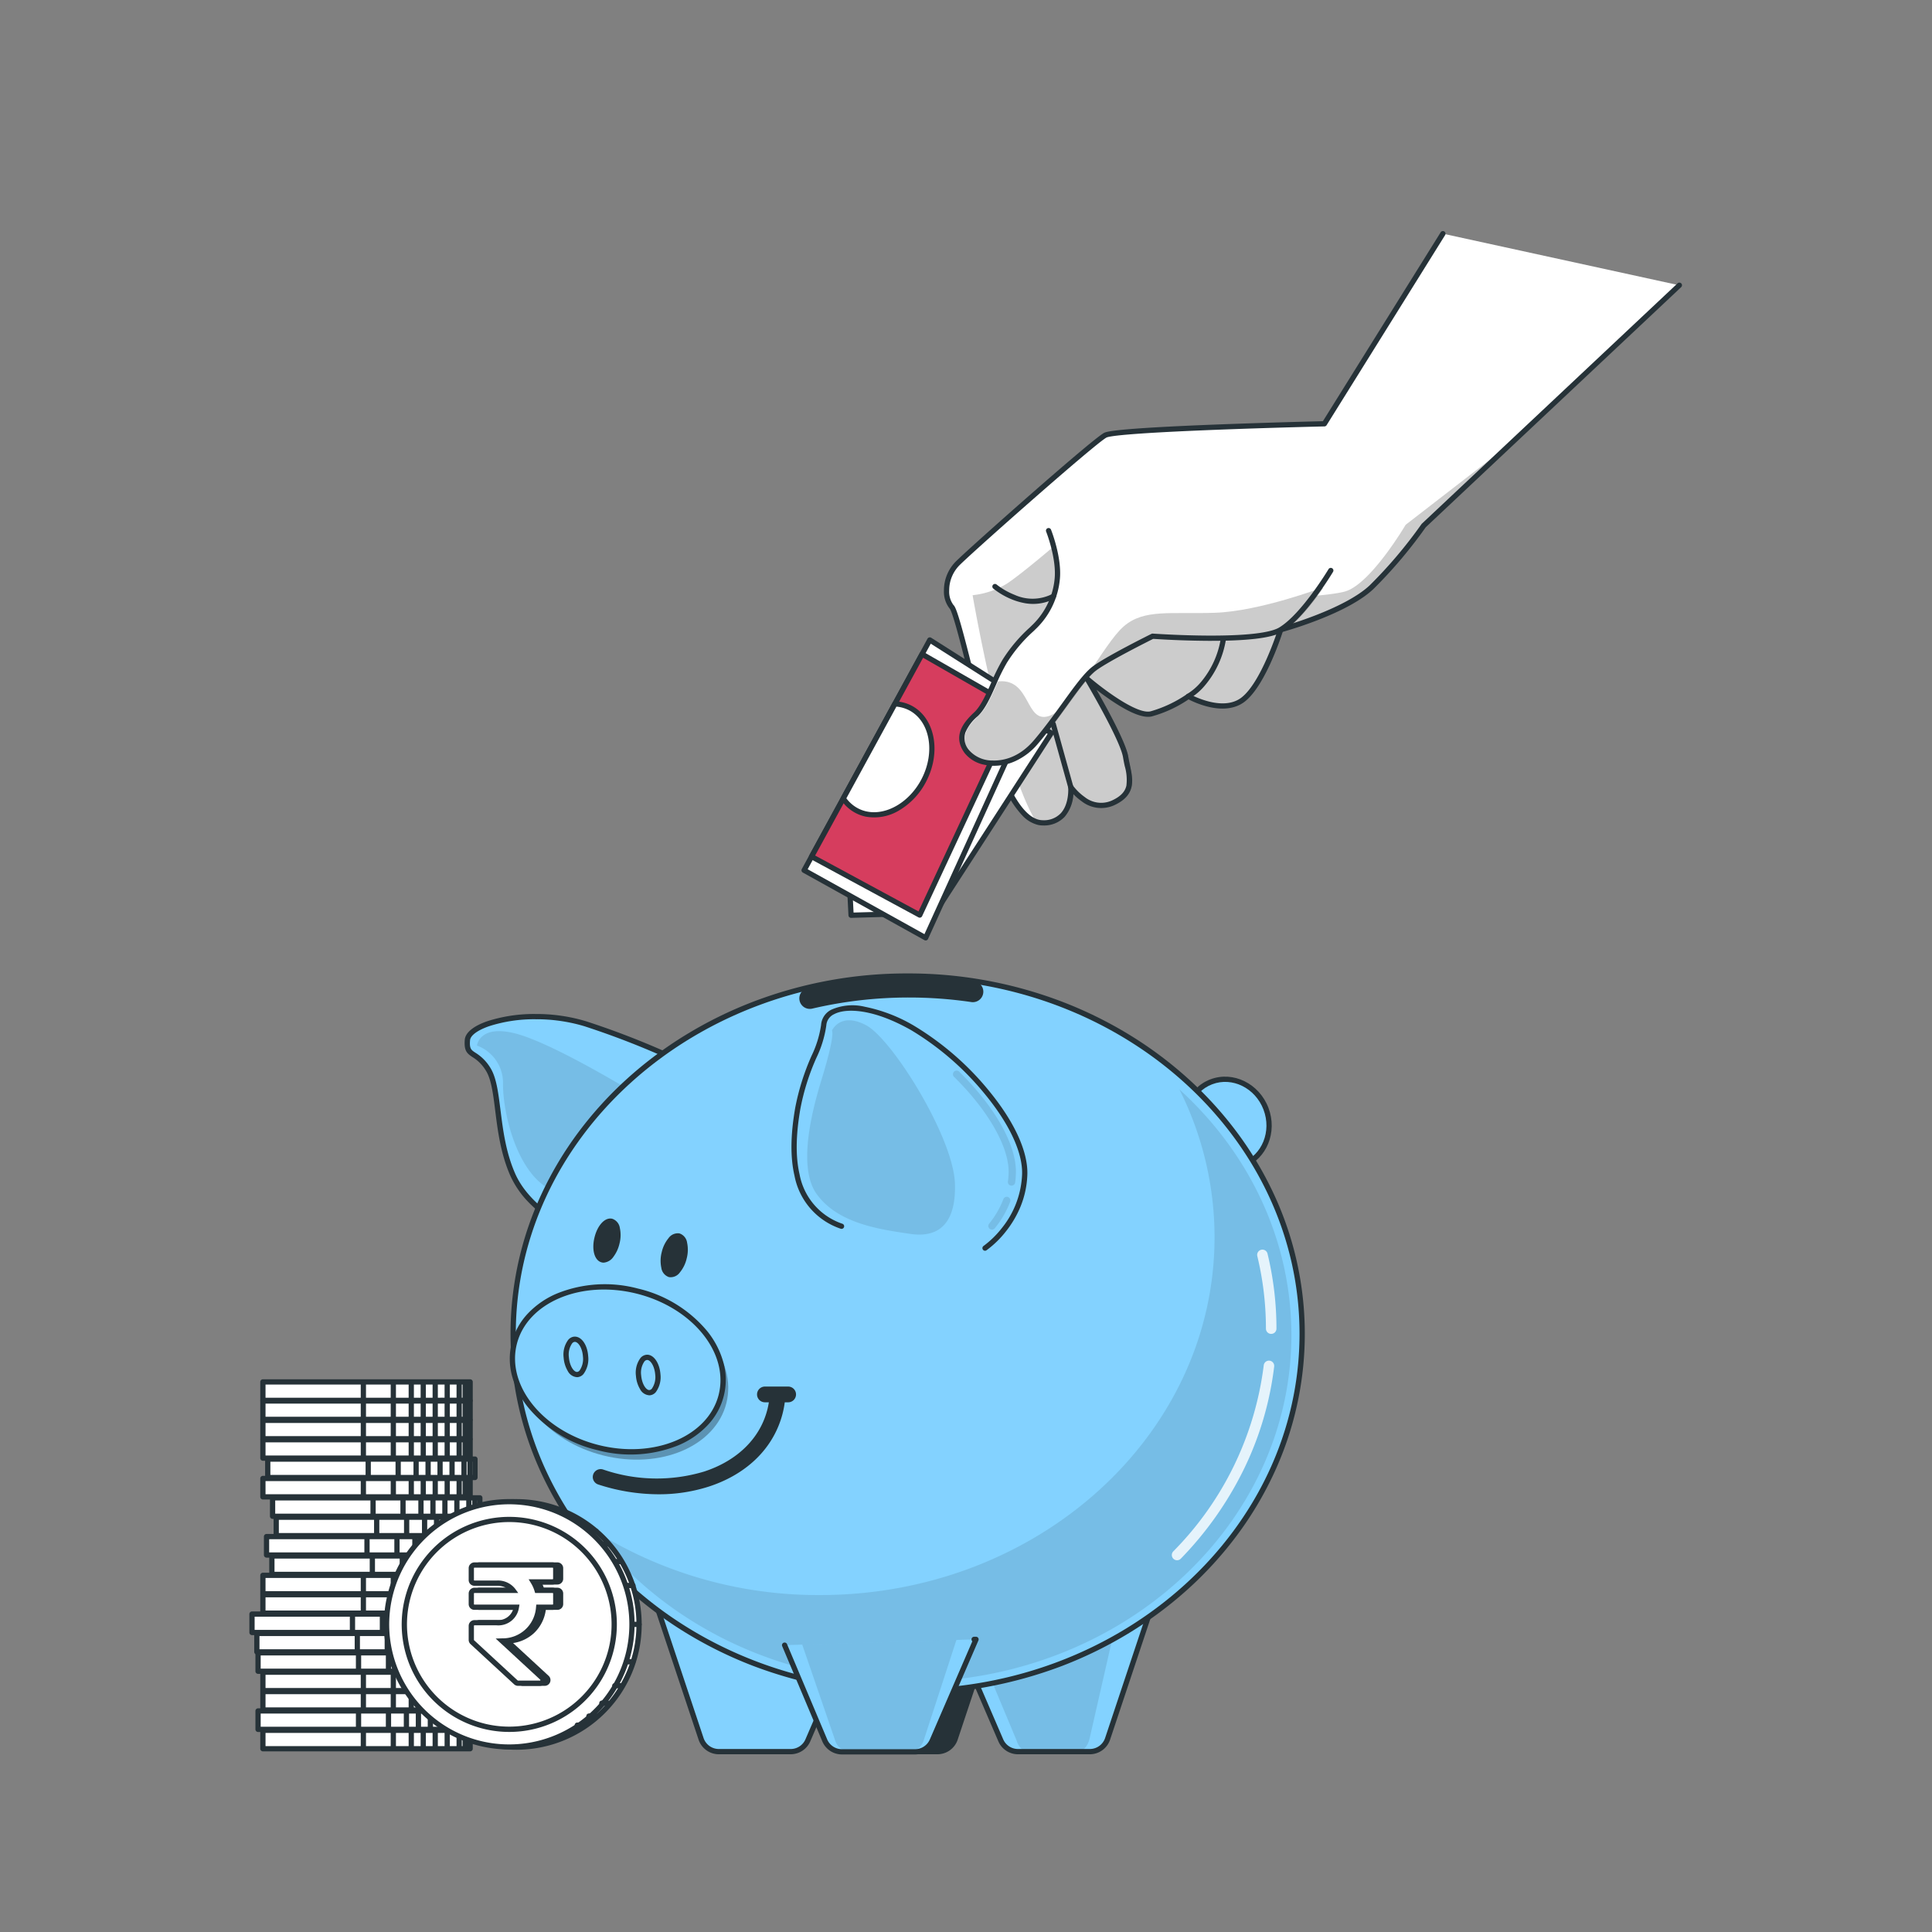 <svg xmlns="http://www.w3.org/2000/svg" width="368" height="368"><rect width="100%" height="100%" fill="#808080" stroke="none"/><defs><clipPath id="b"><path d="m144.23 420.82 8.77 26.3a3.577 3.577 0 0 0 3.4 2.445h13.664a3.571 3.571 0 0 0 3.286-2.16l6.113-14.185" transform="translate(-144.23 -420.82)" fill="#92e3a9" stroke="#263238" stroke-linecap="round" stroke-linejoin="round"/></clipPath><clipPath id="c"><path d="m265.456 420.82-8.767 26.3a3.577 3.577 0 0 1-3.4 2.445h-13.66a3.571 3.571 0 0 1-3.286-2.16l-6.113-14.185" transform="translate(-230.23 -420.82)" fill="#92e3a9" stroke="#263238" stroke-linecap="round" stroke-linejoin="round"/></clipPath><clipPath id="d"><ellipse cx="75.141" cy="68.146" rx="75.141" ry="68.146" fill="#92e3a9" stroke="#263238" stroke-linecap="round" stroke-linejoin="round"/></clipPath><clipPath id="e"><path d="m179.76 432.517 7.641 18.13a3.585 3.585 0 0 0 3.3 2.188h13.893a3.592 3.592 0 0 0 3.286-2.153l8.336-19.263h-.361" transform="translate(-179.76 -431.42)" fill="#92e3a9" stroke="#263238" stroke-linecap="round" stroke-linejoin="round"/></clipPath><clipPath id="f"><path d="M124.608.248 86.493 55.165a86.645 86.645 0 0 1-7.27 13.541c-4.011 5.768-15.257 11.536-15.257 11.536s-1 10.778-4.259 14.541-10.282 1.509-10.282 1.509a23.884 23.884 0 0 1-6.271 4.762c-3.26 1.5-13.286-4.011-13.286-4.011s9.021 9.779 10.275 13.038 3.515 6.016-.5 9.028-8.531-1.254-8.531-1.254 2.012 6.519-3.756 7.773-12.051-11.287-14.556-15.546S3.018 89.766 1.771 89.015s-3-4.762-.5-8.525 20.3-27.834 22.307-29.55 40.387-10.819 40.387-10.819L78.512 0" fill="#fff" stroke="#263238" stroke-linecap="round" stroke-linejoin="round"/></clipPath><clipPath id="g"><path d="M8.022 3.756s3.012 4.514 3.515 8.531a14.582 14.582 0 0 1-2.26 9.779 31.736 31.736 0 0 0-4.259 7.773c-1.254 3.515-1.5 8.525-3.26 11.026S-1 45.876 1.5 48.136s9.028 2.005 12.542-4.514 5.768-13.541 8.021-16.05S31.6 19.3 31.6 19.3s19.8-2.754 23.566-6.262S62.188 0 62.188 0" fill="#fff" stroke="#263238" stroke-linecap="round" stroke-linejoin="round"/></clipPath><clipPath id="a"><path d="M0 0h368v368H0z"/></clipPath></defs><g clip-path="url(#a)"><g transform="translate(89.003 185.915)"><path d="M43.004 17.408a155.993 155.993 0 0 0-20.576-8.335C12.272 5.947.289 8.809.028 12.192s1.542 1.834 3.911 5.5 1.3 12.24 4.689 20.055 13.539 11.719 13.539 11.719z" fill="#83d2ff"/><path d="M13.071 7.228a32.748 32.748 0 0 1 9.5 1.366h.007a157.022 157.022 0 0 1 20.642 8.362.5.5 0 0 1 .2.721L22.58 49.735a.5.5 0 0 1-.6.194 32.273 32.273 0 0 1-5.594-2.978 27.643 27.643 0 0 1-4.578-3.73 17.76 17.76 0 0 1-3.646-5.278c-1.822-4.2-2.364-8.524-2.843-12.339-.4-3.226-.754-6.012-1.808-7.644a7.563 7.563 0 0 0-2.5-2.514c-1.059-.7-1.651-1.195-1.487-3.3.106-1.362 1.636-2.622 4.308-3.55a29.115 29.115 0 0 1 9.239-1.368zm9.206 2.321a31.736 31.736 0 0 0-9.2-1.321 28.1 28.1 0 0 0-8.909 1.319C1.961 10.313.601 11.316.529 12.23c-.126 1.617.191 1.826 1.04 2.385a8.543 8.543 0 0 1 2.793 2.807c1.177 1.823 1.54 4.714 1.96 8.062.47 3.748 1 8 2.768 12.065 1.7 3.924 5.212 6.827 7.857 8.572a33.143 33.143 0 0 0 5.03 2.726L42.282 17.61a156.052 156.052 0 0 0-20.004-8.061z" fill="#263238"/><path d="M36.231 24.966s-15.63-9.9-24.744-13.289-9.635 1.563-9.635 1.563a7.565 7.565 0 0 1 4.953 7.384c0 5.849 2.924 17.964 10.031 20.465s19.395-16.123 19.395-16.123z" opacity=".1"/><ellipse cx="7.912" cy="8.496" rx="7.912" ry="8.496" transform="rotate(-20.8 129.69 -354.466)" fill="#83d2ff"/><path d="M141.545 19.675c4.336-1.647 9.296.785 11.06 5.426s-.333 9.754-4.668 11.4-9.3-.792-11.06-5.425.332-9.754 4.668-11.401zm6.033 15.884c3.821-1.452 5.656-5.986 4.088-10.111s-5.945-6.29-9.766-4.838-5.655 5.985-4.088 10.11 5.946 6.29 9.766 4.839z" fill="#263238"/><path d="m35.766 118.987 8.77 26.3a3.577 3.577 0 0 0 3.4 2.445H61.6a3.571 3.571 0 0 0 3.286-2.16l6.113-14.185" fill="#4dbdfc"/><g transform="translate(35.766 118.987)" clip-path="url(#b)"><path d="m4.397 0 7.252 26.3a3.077 3.077 0 0 0 2.82 2.445h11.33a2.994 2.994 0 0 0 2.723-2.16L33.593 12.4" opacity=".1"/></g><path d="m35.766 118.987 8.77 26.3a3.577 3.577 0 0 0 3.4 2.445H61.6a3.571 3.571 0 0 0 3.286-2.16l6.113-14.185" fill="#83d2ff"/><path d="M47.926 148.232a4.072 4.072 0 0 1-3.867-2.787l-8.767-26.3a.5.5 0 0 1 .949-.316l8.767 26.3a3.073 3.073 0 0 0 2.919 2.1h13.672a3.067 3.067 0 0 0 2.822-1.858l6.115-14.182a.5.5 0 0 1 .918.4l-6.118 14.178a4.066 4.066 0 0 1-3.74 2.462h-13.67z" fill="#263238"/><path d="m101.702 118.987-8.76 26.3a3.578 3.578 0 0 1-3.4 2.445h-13.65a3.571 3.571 0 0 1-3.286-2.16l-6.109-14.185" fill="#263238"/><path d="M89.549 148.232H75.89a4.066 4.066 0 0 1-3.739-2.463l-6.113-14.184a.5.5 0 0 1 .918-.4l6.113 14.185a3.067 3.067 0 0 0 2.821 1.858h13.658a3.073 3.073 0 0 0 2.92-2.1l8.759-26.3a.5.5 0 0 1 .949.316l-8.76 26.3a4.072 4.072 0 0 1-3.867 2.788z" fill="#263238"/><path d="m130.732 118.987-8.767 26.3a3.577 3.577 0 0 1-3.4 2.445h-13.66a3.571 3.571 0 0 1-3.286-2.16l-6.113-14.185" fill="#83d2ff"/><g transform="translate(95.506 118.987)" clip-path="url(#c)"><path d="m29.017 0-5.995 26.3c-.333 1.459-1.264 2.445-2.32 2.445h-9.343c-.973 0-1.855-.847-2.244-2.16L3.308 12.692" opacity=".1"/></g><path d="M118.576 148.232h-13.677a4.066 4.066 0 0 1-3.739-2.463l-6.113-14.184a.5.5 0 0 1 .918-.4l6.113 14.185a3.067 3.067 0 0 0 2.821 1.858h13.677a3.073 3.073 0 0 0 2.92-2.1l8.767-26.3a.5.5 0 0 1 .949.316l-8.767 26.3a4.072 4.072 0 0 1-3.869 2.788z" fill="#263238"/><ellipse cx="75.141" cy="68.146" rx="75.141" ry="68.146" transform="translate(8.744)" fill="#83d2ff"/><g transform="translate(8.744)" clip-path="url(#d)"><path d="M126.893 21.583a62.594 62.594 0 0 1 6.7 28.175c0 37.636-33.642 68.146-75.141 68.146a80.142 80.142 0 0 1-43.59-12.629c13.1 17.582 35.281 29.175 60.435 29.175 40.29 0 72.939-29.6 72.939-66.117-.038-18.276-8.193-34.788-21.343-46.75z" opacity=".1"/></g><path d="M83.885-.5a81.838 81.838 0 0 1 29.427 5.388 78.375 78.375 0 0 1 12.846 6.323 75.107 75.107 0 0 1 11.2 8.377 71.089 71.089 0 0 1 9.24 10.157 66.933 66.933 0 0 1 6.98 11.663 63.029 63.029 0 0 1 0 53.473 66.933 66.933 0 0 1-6.98 11.663 71.089 71.089 0 0 1-9.24 10.157 75.107 75.107 0 0 1-11.2 8.377 78.375 78.375 0 0 1-12.846 6.323 83.049 83.049 0 0 1-58.854 0 78.375 78.375 0 0 1-12.846-6.323 75.107 75.107 0 0 1-11.2-8.377 71.089 71.089 0 0 1-9.24-10.157 66.933 66.933 0 0 1-6.98-11.663 63.029 63.029 0 0 1 0-53.473 66.933 66.933 0 0 1 6.98-11.663 71.089 71.089 0 0 1 9.24-10.157 75.107 75.107 0 0 1 11.2-8.377 78.375 78.375 0 0 1 12.845-6.323A81.838 81.838 0 0 1 83.885-.5zm0 136.291c41.157 0 74.641-30.346 74.641-67.646S125.044.5 83.885.5 9.244 30.846 9.244 68.146s33.484 67.645 74.641 67.645z" fill="#263238"/><path d="M135.205 111.277a1 1 0 0 1-.718-1.7 61.17 61.17 0 0 0 17.224-35.441 1 1 0 1 1 1.986.237 61.229 61.229 0 0 1-5.885 19.79 66 66 0 0 1-11.888 16.8 1 1 0 0 1-.719.314zM153.127 68.159a1 1 0 0 1-1-1 58.9 58.9 0 0 0-1.639-13.8 1 1 0 1 1 1.944-.469 60.9 60.9 0 0 1 1.7 14.274 1 1 0 0 1-1.005.995z" fill="#e5f3fb"/><path d="M65.252 6.254a2 2 0 0 1-.454-3.948A84.648 84.648 0 0 1 84.143.086a85.806 85.806 0 0 1 12.469.913 2 2 0 0 1-.583 3.957 81.8 81.8 0 0 0-11.888-.87 80.655 80.655 0 0 0-18.432 2.115 2.006 2.006 0 0 1-.457.053z" fill="#263238"/><path d="M98.625 51.821s7.294-4.953 7.558-14.067-11.726-22.4-21.361-27.869S68.15 5.46 67.893 9.364s-3.647 8.336-4.946 15.887-1.827 18.756 8.336 22.4" fill="#83d2ff"/><path d="M98.625 52.321a.5.5 0 0 1-.281-.914 18.1 18.1 0 0 0 3.588-3.538 17.357 17.357 0 0 0 3.75-10.13c.117-4.053-2.318-9.37-6.857-14.97a54.059 54.059 0 0 0-14.251-12.45c-7.32-4.159-12.5-4.241-14.718-3.047a2.527 2.527 0 0 0-1.465 2.124 20.894 20.894 0 0 1-1.892 6.183 43.787 43.787 0 0 0-3.06 9.756c-.868 5.046-.913 9.124-.136 12.467a12.3 12.3 0 0 0 8.148 9.38.5.5 0 1 1-.338.941 13.246 13.246 0 0 1-8.784-10.095c-.807-3.475-.767-7.683.125-12.863a45.249 45.249 0 0 1 3.121-9.967 20.286 20.286 0 0 0 1.819-5.868 3.513 3.513 0 0 1 1.989-2.939 10 10 0 0 1 6.332-.545 29.987 29.987 0 0 1 9.354 3.6 55.109 55.109 0 0 1 14.534 12.69c4.69 5.787 7.2 11.337 7.08 15.629a17.572 17.572 0 0 1-1.33 6.219 19.4 19.4 0 0 1-2.654 4.525 18.7 18.7 0 0 1-3.793 3.722.5.5 0 0 1-.281.09z" fill="#263238"/><path d="m82.932 48.896 1.493.222c6.4.924 8.655-3.258 8.468-9.537-.257-8.857-11.976-27.613-16.929-30.218s-6.509 1.042-6.509 1.042.695.465-1.744 8.558c-1.125 3.737-5.314 16.769-1.167 22.548 3.669 5.107 10.484 6.503 16.388 7.385zM103.682 39.922h-.1a.695.695 0 0 1-.6-.785 13.892 13.892 0 0 0 .132-1.612c.139-4.863-3.828-11.844-10.35-18.283a.7.7 0 1 1 .979-.993c6.891 6.808 10.913 14.025 10.76 19.311a16.633 16.633 0 0 1-.139 1.764.7.7 0 0 1-.682.598zM99.945 48.299a.695.695 0 0 1-.542-1.132 17.078 17.078 0 0 0 2.709-4.668.695.695 0 0 1 1.3.493 18.38 18.38 0 0 1-2.931 5.05.7.7 0 0 1-.536.257z" opacity=".1"/><ellipse cx="15.366" cy="20.319" rx="15.366" ry="20.319" transform="rotate(-75.99 58.409 39.226)" opacity=".3"/><ellipse cx="15.366" cy="20.319" rx="15.366" ry="20.319" transform="rotate(-75.99 56.963 39.105)" fill="#83d2ff"/><path d="M8.466 69.876a12.63 12.63 0 0 1 3.117-5.638 16.38 16.38 0 0 1 5.577-3.802 24.374 24.374 0 0 1 15.346-.912 24.374 24.374 0 0 1 13.12 8.014 16.38 16.38 0 0 1 3.135 5.976 12.5 12.5 0 0 1-3.014 12.08 16.38 16.38 0 0 1-5.576 3.804 24.374 24.374 0 0 1-15.346.912 24.374 24.374 0 0 1-13.12-8.014 16.38 16.38 0 0 1-3.136-5.978 12.63 12.63 0 0 1-.103-6.442zm39.428 9.838c1.985-7.956-5.028-16.576-15.63-19.222S11.42 62.165 9.436 70.118s5.028 16.576 15.63 19.222 20.844-1.673 22.828-9.626z" fill="#263238"/><path d="M20.491 68.68c1.306 0 2.4 1.6 2.54 3.718a4.814 4.814 0 0 1-.894 3.407 1.669 1.669 0 0 1-1.175.6 2.125 2.125 0 0 1-1.817-1.17 5.774 5.774 0 0 1-.786-2.538 4.69 4.69 0 0 1 .868-3.4 1.694 1.694 0 0 1 1.211-.62zm.407 6.726h.022a.693.693 0 0 0 .472-.268 3.882 3.882 0 0 0 .64-2.672c-.11-1.641-.9-2.785-1.542-2.785l-.013-.003a.719.719 0 0 0-.5.284 3.748 3.748 0 0 0-.62 2.647c.14 1.652.925 2.797 1.542 2.797zM34.266 72.125c1.278 0 2.367 1.6 2.533 3.72v.006a4.816 4.816 0 0 1-.892 3.407 1.671 1.671 0 0 1-1.176.6 2.127 2.127 0 0 1-1.817-1.171 5.792 5.792 0 0 1-.786-2.544 4.7 4.7 0 0 1 .861-3.387 1.711 1.711 0 0 1 1.214-.629zm1.535 3.8c-.129-1.647-.913-2.8-1.535-2.8h-.022a.735.735 0 0 0-.505.291 3.755 3.755 0 0 0-.615 2.641c.141 1.651.927 2.8 1.543 2.8h.022a.694.694 0 0 0 .474-.268 3.882 3.882 0 0 0 .639-2.669zM36.433 98.709a37.258 37.258 0 0 1-11.489-1.865 1.5 1.5 0 0 1 .928-2.853 31.348 31.348 0 0 0 19.263.384c5.687-1.865 9.788-5.514 11.55-10.273v-.005a14.7 14.7 0 0 0 .845-3.549 1.5 1.5 0 1 1 2.982.327 17.707 17.707 0 0 1-1.016 4.269c-2.086 5.635-6.854 9.925-13.428 12.081a30.953 30.953 0 0 1-9.635 1.484z" fill="#263238"/><path d="M61.121 81.191h-4.425a1.5 1.5 0 0 1-1.5-1.5 1.5 1.5 0 0 1 1.5-1.5h4.425a1.5 1.5 0 0 1 1.5 1.5 1.5 1.5 0 0 1-1.5 1.5zM28.507 50.849c-.486 2.021-1.73 3.473-2.779 3.209s-1.507-2.084-1.014-4.126 1.73-3.473 2.779-3.216 1.507 2.105 1.014 4.133z" fill="#263238"/><path d="M25.981 54.589a1.534 1.534 0 0 1-.374-.046c-1.354-.341-1.947-2.374-1.378-4.729.516-2.137 1.756-3.629 3.016-3.629a1.546 1.546 0 0 1 .368.044 2.168 2.168 0 0 1 1.452 1.768 6.414 6.414 0 0 1-.071 2.969 6.677 6.677 0 0 1-1.153 2.508 2.492 2.492 0 0 1-1.86 1.115zm1.264-7.4c-.65 0-1.617 1.095-2.044 2.863-.451 1.867-.019 3.356.65 3.524a.525.525 0 0 0 .13.016c.651 0 1.616-1.092 2.041-2.857.443-1.822.024-3.366-.647-3.531a.537.537 0 0 0-.131-.018z" fill="#263238"/><ellipse cx="3.779" cy="1.952" rx="3.779" ry="1.952" transform="rotate(-76.45 54.122 4.942)" fill="#263238"/><path d="M37.036 52.608a6.457 6.457 0 0 1 1.29-2.672 2.156 2.156 0 0 1 2.097-.913 2.156 2.156 0 0 1 1.45 1.767 6.457 6.457 0 0 1-.07 2.966 6.457 6.457 0 0 1-1.289 2.672 2.156 2.156 0 0 1-2.096.914 2.156 2.156 0 0 1-1.452-1.766 6.457 6.457 0 0 1 .07-2.968zm3.792.914c.44-1.825.022-3.368-.644-3.528s-1.736 1.024-2.176 2.848-.022 3.368.644 3.528 1.736-1.022 2.176-2.848z" fill="#263238"/><path d="m60.447 127.448 7.641 18.13a3.585 3.585 0 0 0 3.3 2.188h13.893a3.592 3.592 0 0 0 3.286-2.153l8.336-19.263h-.361" fill="#83d2ff"/><g transform="translate(60.447 126.351)" clip-path="url(#e)"><path d="M16.144-1.216c-4.4 0-9.531.577-13.678-.382l7.141 20.791a3.008 3.008 0 0 0 2.73 2.188h11.448a2.994 2.994 0 0 0 2.709-2.153L33.406-1.98l-2.779.382c-8.815.959-8.586.382-14.483.382z" opacity=".1"/></g><path d="M85.282 148.267H71.387a4.078 4.078 0 0 1-3.76-2.493l-7.64-18.131a.5.5 0 0 1 .922-.388l7.641 18.13a3.079 3.079 0 0 0 2.839 1.882h13.893a3.092 3.092 0 0 0 2.828-1.854l8.091-18.7a.5.5 0 0 1 .342-.865h.361a.5.5 0 0 1 .459.7l-8.336 19.263a4.093 4.093 0 0 1-3.745 2.456z" fill="#263238"/></g><path d="m319.867 54.34-48.7 45.781a86.634 86.634 0 0 1-9.926 11.731c-5.123 4.807-17.32 8.109-17.32 8.109s-3.22 10.333-7.19 13.335-10.37-.663-10.37-.663a23.881 23.881 0 0 1-7.124 3.353c-3.5.789-12.16-6.686-12.16-6.686s6.79 11.44 7.338 14.888 2.186 6.615-2.367 8.726-8.083-3.001-8.083-3.001.612 6.794-5.29 6.82-9.438-13.545-11.002-18.231-5.341-21.904-6.404-22.898-1.944-5.28 1.284-8.441 25.643-23 27.962-24.26 41.75-2.18 41.75-2.18l22.571-36.213" fill="#fff"/><g transform="rotate(12.04 -34.383 955.813)" clip-path="url(#f)"><path d="M82.571 55.765s-4.135 12.4-8.614 14.816-29.977 8.96-39.97 7.581-15.506-5.168-15.506-5.168-5.512 7.235-7.924 9.647a15.8 15.8 0 0 1-5.858 3.446s11.991 30.122 20.612 39.446a4.135 4.135 0 0 0 2.067.1c5.768-1.254 3.756-7.773 3.756-7.773s4.514 4.259 8.531 1.254 1.75-5.768.5-9.028-10.313-13.045-10.313-13.045 10.027 5.516 13.287 4.014a23.838 23.838 0 0 0 6.271-4.769s7.022 2.26 10.282-1.5 4.259-14.545 4.259-14.545 11.281-5.768 15.3-11.536a85.989 85.989 0 0 0 7.27-13.541l15.704-22.623z" opacity=".2"/></g><path d="M197.757 157.14a6.127 6.127 0 0 1-3.025-1.804 17.748 17.748 0 0 1-3.005-4.428 70.657 70.657 0 0 1-3.94-10.403c-.224-.714-.419-1.33-.59-1.845-.646-1.932-1.644-5.896-2.7-10.092-.738-2.932-1.501-5.964-2.155-8.33-.957-3.47-1.311-4.145-1.42-4.273a5.176 5.176 0 0 1-1.125-3.46 7.799 7.799 0 0 1 2.41-5.699c1.647-1.608 8.083-7.379 14.345-12.86 4.522-3.96 12.318-10.714 13.728-11.482.383-.208 1.551-.844 21.961-1.624a1575.79 1575.79 0 0 1 19.741-.612l22.43-35.982a.5.5 0 0 1 .688-.16.5.5 0 0 1 .16.689l-22.572 36.212a.5.5 0 0 1-.412.236c-.103.001-9.965.231-19.997.618-18.209.695-21.117 1.283-21.521 1.503-2.182 1.187-24.498 20.905-27.853 24.178a6.8 6.8 0 0 0-2.108 4.97 4.254 4.254 0 0 0 .813 2.744c.256.237.61.808 1.667 4.627.664 2.39 1.438 5.476 2.188 8.457 1.054 4.178 2.045 8.123 2.674 10.018.175.523.37 1.144.596 1.865a69.857 69.857 0 0 0 3.877 10.25c1.957 3.844 3.994 5.79 6.057 5.78a4.4 4.4 0 0 0 3.394-1.339c1.66-1.825 1.403-4.907 1.4-4.938a.5.5 0 0 1 .91-.329 9.888 9.888 0 0 0 2.232 2.182 5.01 5.01 0 0 0 5.229.65c1.588-.738 2.454-1.63 2.717-2.81a9.164 9.164 0 0 0-.312-3.711 31.832 31.832 0 0 1-.325-1.672c-.522-3.314-7.2-14.597-7.267-14.71a.5.5 0 0 1 .756-.634c2.356 2.035 9.054 7.18 11.723 6.577a23.489 23.489 0 0 0 6.945-3.273.5.5 0 0 1 .537-.026c.061.035 6.162 3.464 9.82.698 3.798-2.872 6.981-12.982 7.013-13.084a.5.5 0 0 1 .348-.335c.12-.033 12.137-3.325 17.11-7.991a86.758 86.758 0 0 0 9.858-11.651.5.5 0 0 1 .068-.08l48.702-45.78a.5.5 0 1 1 .685.728l-48.665 45.745a87.452 87.452 0 0 1-9.965 11.767c-2.17 2.038-5.785 4.042-10.743 5.959a78.607 78.607 0 0 1-6.525 2.19c-.54 1.67-3.538 10.492-7.282 13.324-1.75 1.323-4.205 1.627-7.1.88a17.427 17.427 0 0 1-3.54-1.356 23.575 23.575 0 0 1-7.045 3.256c-1.593.36-4.211-.69-7.784-3.12a56.136 56.136 0 0 1-2.7-1.965c2.028 3.56 5.638 10.165 6.044 12.723.089.545.203 1.092.316 1.62.597 2.803 1.213 5.7-2.963 7.638a6.03 6.03 0 0 1-6.244-.753 10.588 10.588 0 0 1-1.562-1.348 7.3 7.3 0 0 1-1.646 4.301 5.36 5.36 0 0 1-4.128 1.665 4.33 4.33 0 0 1-.923-.092z" fill="#263238"/><path d="m161.913 170.444.195 3.889 15.988-.447 22.155-34.252-8.643-5.17z" fill="#fff"/><path d="M162.005 174.82a.5.5 0 0 1-.395-.464l-.196-3.888a.5.5 0 0 1 .114-.343l29.695-35.98a.5.5 0 0 1 .642-.11l8.643 5.17a.5.5 0 0 1 .163.7l-22.156 34.252a.5.5 0 0 1-.407.229l-15.986.445a.5.5 0 0 1-.117-.01zm.417-4.204.161 3.203 15.236-.425 21.731-33.597-7.83-4.684z" fill="#263238"/><path d="m177.106 121.898 19.418 12.337-20.207 44.401-23.152-12.87z" fill="#fff"/><path d="M177.21 121.41a.5.5 0 0 1 .163.066l19.419 12.337a.5.5 0 0 1 .187.629l-20.207 44.401a.5.5 0 0 1-.698.23l-23.152-12.87a.5.5 0 0 1-.196-.676l23.94-43.868a.5.5 0 0 1 .314-.24.5.5 0 0 1 .23-.01zm18.68 13.014-18.602-11.817-23.448 42.963 22.244 12.365z" fill="#263238"/><path d="m154.586 163.16 20.604 11.137 18.379-39.416-17.94-10.282z" fill="#d63d5e"/><path d="M175.086 174.785a.5.5 0 0 1-.133-.048l-20.604-11.138a.5.5 0 0 1-.244-.298.5.5 0 0 1 .04-.382l21.046-38.56a.5.5 0 0 1 .303-.242.5.5 0 0 1 .385.047l17.934 10.282a.5.5 0 0 1 .205.645l-18.375 39.416a.5.5 0 0 1-.557.278zm-19.82-11.827 19.69 10.646 17.966-38.517-17.094-9.8z" fill="#263238"/><path d="M173.362 134.83a7.105 7.105 0 0 0-2.906-.758l-9.832 18.02a7.034 7.034 0 0 0 2.61 2.338c4.235 2.197 9.95-.413 12.75-5.827s1.61-11.58-2.622-13.773z" fill="#fff"/><path d="M171.737 133.733a7.61 7.61 0 0 1 1.853.652c4.486 2.321 5.758 8.802 2.837 14.452a13.571 13.571 0 0 1-5.129 5.506 9.144 9.144 0 0 1-6.43 1.202 7.392 7.392 0 0 1-1.865-.67 7.555 7.555 0 0 1-2.795-2.505.5.5 0 0 1-.023-.516l9.834-18.02a.5.5 0 0 1 .464-.26 7.626 7.626 0 0 1 1.254.159zm-6.661 20.83c3.79.807 8.192-1.796 10.463-6.188 2.667-5.157 1.587-11.034-2.407-13.1a6.622 6.622 0 0 0-2.388-.682l-9.532 17.467a6.554 6.554 0 0 0 2.248 1.926 6.391 6.391 0 0 0 1.616.578z" fill="#263238"/><path d="M199.73 101.074s2.007 5.041 1.663 9.075a14.58 14.58 0 0 1-4.244 9.093 31.732 31.732 0 0 0-5.782 6.717c-1.957 3.176-3.24 8.025-5.482 10.105s-3.74 4.327-1.764 7.057 8.412 3.839 13.205-1.806 8.457-12.043 11.183-14.028 11.047-6.107 11.047-6.107 19.938 1.425 24.35-1.222 9.58-11.29 9.58-11.29" fill="#fff"/><g transform="rotate(12.04 -358.272 964.173)" clip-path="url(#g)"><path d="M60.693 3.377s-10.682 6.891-18.951 8.959S28.3 14.403 25.2 18.538 19 35.766 14.865 38.177s-4.824-6.2-10.682-4.479l-.193.069c-.572 2.688-1.075 5.444-2.233 7.1C0 43.377-1 45.883 1.5 48.143s9.028 2.005 12.542-4.514 5.768-13.541 8.021-16.05 9.531-8.27 9.531-8.27 19.806-2.756 23.572-6.263c2.274-2.123 4.362-6.437 5.658-9.524z" opacity=".2"/></g><path d="M187.554 145.678a6.327 6.327 0 0 1-3.835-2.263c-2.309-3.19-.237-5.8 1.826-7.717 1.283-1.192 2.291-3.477 3.267-5.687a36.708 36.708 0 0 1 2.13-4.315 29.26 29.26 0 0 1 5.182-6.155c.225-.216.449-.433.675-.654a14.098 14.098 0 0 0 4.095-8.78c.33-3.87-1.605-8.796-1.629-8.846a.5.5 0 1 1 .93-.37c.084.21 2.046 5.198 1.696 9.302a15.098 15.098 0 0 1-4.385 9.404c-.23.225-.457.444-.682.662a28.05 28.05 0 0 0-5.026 5.963 36.01 36.01 0 0 0-2.07 4.193c-1.064 2.409-2.068 4.683-3.502 6.016a8.229 8.229 0 0 0-2.33 3.082 3.438 3.438 0 0 0 .633 3.314 5.883 5.883 0 0 0 4.519 2.03c1.669.065 4.915-.35 7.9-3.867 2.03-2.392 3.877-4.946 5.506-7.2 2.22-3.072 4.136-5.723 5.763-6.909 2.728-1.986 10.772-5.98 11.113-6.148a.5.5 0 0 1 .256-.048c.05.003 5.036.355 10.494.38 9.034.04 12.363-.812 13.566-1.535 4.25-2.552 9.357-11.033 9.408-11.12a.5.5 0 0 1 .686-.171.5.5 0 0 1 .172.686c-.214.357-5.286 8.78-9.751 11.462-1.908 1.146-6.649 1.71-14.09 1.676a177.38 177.38 0 0 1-10.418-.375c-1.03.516-8.366 4.193-10.849 6.001-1.498 1.092-3.372 3.684-5.541 6.686-1.64 2.269-3.498 4.84-5.555 7.262a12.337 12.337 0 0 1-4.33 3.344 9.817 9.817 0 0 1-4.37.88 8.607 8.607 0 0 1-1.454-.183z" fill="#263238"/><path d="M194.767 114.801a12.025 12.025 0 0 1-1.92-.585 14.262 14.262 0 0 1-3.652-2.112.5.5 0 0 1-.057-.704.5.5 0 0 1 .703-.055 13.507 13.507 0 0 0 3.402 1.95 8.275 8.275 0 0 0 7.19-.157.5.5 0 0 1 .672.204.5.5 0 0 1-.204.672 8.85 8.85 0 0 1-6.134.787zM203.85 150.4a.5.5 0 0 1-.378-.356l-3.339-11.989a.5.5 0 0 1 .348-.615.5.5 0 0 1 .616.348l3.334 11.986a.5.5 0 0 1-.585.623zM226.243 133.12a.5.5 0 0 1-.338-.257.5.5 0 0 1 .207-.671 10.699 10.699 0 0 0 2.674-2.318 17.04 17.04 0 0 0 3.738-8.221.5.5 0 0 1 .58-.403.5.5 0 0 1 .404.58 18.01 18.01 0 0 1-4.005 8.738 11.393 11.393 0 0 1-2.923 2.504.5.5 0 0 1-.337.047z" fill="#263238"/><g><path d="M110.948 290.423h-.987a.5.5 0 0 1-.5-.5.5.5 0 0 1 .5-.5h.987a.5.5 0 0 1 .5.5.5.5 0 0 1-.5.5z" fill="#263238"/><path fill="#fff" d="M89.55 270.361H50.076v-3.51H89.55z"/><path d="M89.55 270.861H50.076a.5.5 0 0 1-.5-.5v-3.51a.5.5 0 0 1 .5-.5H89.55a.5.5 0 0 1 .5.5v3.51a.5.5 0 0 1-.5.5zm-38.974-1H89.05v-2.51H50.576z" fill="#263238"/><path d="M87.46 270.714a.5.5 0 0 1-.5-.5v-3.28a.5.5 0 0 1 .5-.5.5.5 0 0 1 .5.5v3.28a.5.5 0 0 1-.5.5zM88.604 270.714a.5.5 0 0 1-.5-.5v-3.28a.5.5 0 0 1 .5-.5.5.5 0 0 1 .5.5v3.28a.5.5 0 0 1-.5.5zM85.182 270.714a.5.5 0 0 1-.5-.5v-3.28a.5.5 0 0 1 .5-.5.5.5 0 0 1 .5.5v3.28a.5.5 0 0 1-.5.5zM82.899 270.714a.5.5 0 0 1-.5-.5v-3.28a.5.5 0 0 1 .5-.5.5.5 0 0 1 .5.5v3.28a.5.5 0 0 1-.5.5zM80.62 270.714a.5.5 0 0 1-.5-.5v-3.28a.5.5 0 0 1 .5-.5.5.5 0 0 1 .5.5v3.28a.5.5 0 0 1-.5.5zM78.337 270.714a.5.5 0 0 1-.5-.5v-3.28a.5.5 0 0 1 .5-.5.5.5 0 0 1 .5.5v3.28a.5.5 0 0 1-.5.5zM74.919 270.714a.5.5 0 0 1-.5-.5v-3.28a.5.5 0 0 1 .5-.5.5.5 0 0 1 .5.5v3.28a.5.5 0 0 1-.5.5zM69.213 270.714a.5.5 0 0 1-.5-.5v-3.28a.5.5 0 0 1 .5-.5.5.5 0 0 1 .5.5v3.28a.5.5 0 0 1-.5.5z" fill="#263238"/><path fill="#fff" d="M89.55 274.051H50.076v-3.51H89.55z"/><path d="M89.55 274.551H50.076a.5.5 0 0 1-.5-.5v-3.51a.5.5 0 0 1 .5-.5H89.55a.5.5 0 0 1 .5.5v3.51a.5.5 0 0 1-.5.5zm-38.974-1H89.05v-2.51H50.576z" fill="#263238"/><path d="M87.46 274.404a.5.5 0 0 1-.5-.5v-3.28a.5.5 0 0 1 .5-.5.5.5 0 0 1 .5.5v3.28a.5.5 0 0 1-.5.5zM88.604 274.404a.5.5 0 0 1-.5-.5v-3.28a.5.5 0 0 1 .5-.5.5.5 0 0 1 .5.5v3.28a.5.5 0 0 1-.5.5zM85.182 274.404a.5.5 0 0 1-.5-.5v-3.28a.5.5 0 0 1 .5-.5.5.5 0 0 1 .5.5v3.28a.5.5 0 0 1-.5.5zM82.899 274.404a.5.5 0 0 1-.5-.5v-3.28a.5.5 0 0 1 .5-.5.5.5 0 0 1 .5.5v3.28a.5.5 0 0 1-.5.5zM80.62 274.404a.5.5 0 0 1-.5-.5v-3.28a.5.5 0 0 1 .5-.5.5.5 0 0 1 .5.5v3.28a.5.5 0 0 1-.5.5zM78.337 274.404a.5.5 0 0 1-.5-.5v-3.28a.5.5 0 0 1 .5-.5.5.5 0 0 1 .5.5v3.28a.5.5 0 0 1-.5.5zM74.919 274.404a.5.5 0 0 1-.5-.5v-3.28a.5.5 0 0 1 .5-.5.5.5 0 0 1 .5.5v3.28a.5.5 0 0 1-.5.5zM69.213 274.404a.5.5 0 0 1-.5-.5v-3.28a.5.5 0 0 1 .5-.5.5.5 0 0 1 .5.5v3.28a.5.5 0 0 1-.5.5z" fill="#263238"/><path fill="#fff" d="M89.55 266.731H50.076v-3.51H89.55z"/><path d="M89.55 267.231H50.076a.5.5 0 0 1-.5-.5v-3.51a.5.5 0 0 1 .5-.5H89.55a.5.5 0 0 1 .5.5v3.51a.5.5 0 0 1-.5.5zm-38.974-1H89.05v-2.51H50.576z" fill="#263238"/><path d="M87.46 267.074a.5.5 0 0 1-.5-.5v-3.275a.5.5 0 0 1 .5-.5.5.5 0 0 1 .5.5v3.275a.5.5 0 0 1-.5.5zM88.604 267.074a.5.5 0 0 1-.5-.5v-3.275a.5.5 0 0 1 .5-.5.5.5 0 0 1 .5.5v3.275a.5.5 0 0 1-.5.5zM85.182 267.074a.5.5 0 0 1-.5-.5v-3.275a.5.5 0 0 1 .5-.5.5.5 0 0 1 .5.5v3.275a.5.5 0 0 1-.5.5zM82.899 267.074a.5.5 0 0 1-.5-.5v-3.275a.5.5 0 0 1 .5-.5.5.5 0 0 1 .5.5v3.275a.5.5 0 0 1-.5.5zM80.62 267.074a.5.5 0 0 1-.5-.5v-3.275a.5.5 0 0 1 .5-.5.5.5 0 0 1 .5.5v3.275a.5.5 0 0 1-.5.5zM78.337 267.074a.5.5 0 0 1-.5-.5v-3.275a.5.5 0 0 1 .5-.5.5.5 0 0 1 .5.5v3.275a.5.5 0 0 1-.5.5zM74.919 267.074a.5.5 0 0 1-.5-.5v-3.275a.5.5 0 0 1 .5-.5.5.5 0 0 1 .5.5v3.275a.5.5 0 0 1-.5.5zM69.213 267.074a.5.5 0 0 1-.5-.5v-3.275a.5.5 0 0 1 .5-.5.5.5 0 0 1 .5.5v3.275a.5.5 0 0 1-.5.5z" fill="#263238"/><path fill="#fff" d="M89.55 277.741H50.076v-3.51H89.55z"/><path d="M89.55 278.241H50.076a.5.5 0 0 1-.5-.5v-3.51a.5.5 0 0 1 .5-.5H89.55a.5.5 0 0 1 .5.5v3.51a.5.5 0 0 1-.5.5zm-38.974-1H89.05v-2.51H50.576z" fill="#263238"/><path d="M87.46 278.094a.5.5 0 0 1-.5-.5v-3.28a.5.5 0 0 1 .5-.5.5.5 0 0 1 .5.5v3.28a.5.5 0 0 1-.5.5zM88.604 278.094a.5.5 0 0 1-.5-.5v-3.28a.5.5 0 0 1 .5-.5.5.5 0 0 1 .5.5v3.28a.5.5 0 0 1-.5.5zM85.182 278.094a.5.5 0 0 1-.5-.5v-3.28a.5.5 0 0 1 .5-.5.5.5 0 0 1 .5.5v3.28a.5.5 0 0 1-.5.5zM82.899 278.094a.5.5 0 0 1-.5-.5v-3.28a.5.5 0 0 1 .5-.5.5.5 0 0 1 .5.5v3.28a.5.5 0 0 1-.5.5zM80.62 278.094a.5.5 0 0 1-.5-.5v-3.28a.5.5 0 0 1 .5-.5.5.5 0 0 1 .5.5v3.28a.5.5 0 0 1-.5.5zM78.337 278.094a.5.5 0 0 1-.5-.5v-3.28a.5.5 0 0 1 .5-.5.5.5 0 0 1 .5.5v3.28a.5.5 0 0 1-.5.5zM74.919 278.094a.5.5 0 0 1-.5-.5v-3.28a.5.5 0 0 1 .5-.5.5.5 0 0 1 .5.5v3.28a.5.5 0 0 1-.5.5zM69.213 278.094a.5.5 0 0 1-.5-.5v-3.28a.5.5 0 0 1 .5-.5.5.5 0 0 1 .5.5v3.28a.5.5 0 0 1-.5.5z" fill="#263238"/><path fill="#fff" d="M90.472 281.431H50.998v-3.51h39.474z"/><path d="M90.472 281.931H50.998a.5.5 0 0 1-.5-.5v-3.51a.5.5 0 0 1 .5-.5h39.474a.5.5 0 0 1 .5.5v3.51a.5.5 0 0 1-.5.5zm-38.974-1h38.474v-2.51H51.498z" fill="#263238"/><path d="M88.383 281.784a.5.5 0 0 1-.5-.5v-3.28a.5.5 0 0 1 .5-.5.5.5 0 0 1 .5.5v3.28a.5.5 0 0 1-.5.5zM89.527 281.784a.5.5 0 0 1-.5-.5v-3.28a.5.5 0 0 1 .5-.5.5.5 0 0 1 .5.5v3.28a.5.5 0 0 1-.5.5zM86.104 281.784a.5.5 0 0 1-.5-.5v-3.28a.5.5 0 0 1 .5-.5.5.5 0 0 1 .5.5v3.28a.5.5 0 0 1-.5.5zM83.821 281.784a.5.5 0 0 1-.5-.5v-3.28a.5.5 0 0 1 .5-.5.5.5 0 0 1 .5.5v3.28a.5.5 0 0 1-.5.5zM81.543 281.784a.5.5 0 0 1-.5-.5v-3.28a.5.5 0 0 1 .5-.5.5.5 0 0 1 .5.5v3.28a.5.5 0 0 1-.5.5zM79.259 281.784a.5.5 0 0 1-.5-.5v-3.28a.5.5 0 0 1 .5-.5.5.5 0 0 1 .5.5v3.28a.5.5 0 0 1-.5.5zM75.841 281.784a.5.5 0 0 1-.5-.5v-3.28a.5.5 0 0 1 .5-.5.5.5 0 0 1 .5.5v3.28a.5.5 0 0 1-.5.5zM70.136 281.784a.5.5 0 0 1-.5-.5v-3.28a.5.5 0 0 1 .5-.5.5.5 0 0 1 .5.5v3.28a.5.5 0 0 1-.5.5z" fill="#263238"/><path fill="#fff" d="M89.55 285.121H50.076v-3.51H89.55z"/><path d="M89.55 285.621H50.076a.5.5 0 0 1-.5-.5v-3.51a.5.5 0 0 1 .5-.5H89.55a.5.5 0 0 1 .5.5v3.51a.5.5 0 0 1-.5.5zm-38.974-1H89.05v-2.51H50.576z" fill="#263238"/><path d="M87.46 285.474a.5.5 0 0 1-.5-.5v-3.28a.5.5 0 0 1 .5-.5.5.5 0 0 1 .5.5v3.28a.5.5 0 0 1-.5.5zM88.604 285.474a.5.5 0 0 1-.5-.5v-3.28a.5.5 0 0 1 .5-.5.5.5 0 0 1 .5.5v3.28a.5.5 0 0 1-.5.5zM85.182 285.474a.5.5 0 0 1-.5-.5v-3.28a.5.5 0 0 1 .5-.5.5.5 0 0 1 .5.5v3.28a.5.5 0 0 1-.5.5zM82.899 285.474a.5.5 0 0 1-.5-.5v-3.28a.5.5 0 0 1 .5-.5.5.5 0 0 1 .5.5v3.28a.5.5 0 0 1-.5.5zM80.62 285.474a.5.5 0 0 1-.5-.5v-3.28a.5.5 0 0 1 .5-.5.5.5 0 0 1 .5.5v3.28a.5.5 0 0 1-.5.5zM78.337 285.474a.5.5 0 0 1-.5-.5v-3.28a.5.5 0 0 1 .5-.5.5.5 0 0 1 .5.5v3.28a.5.5 0 0 1-.5.5zM74.919 285.474a.5.5 0 0 1-.5-.5v-3.28a.5.5 0 0 1 .5-.5.5.5 0 0 1 .5.5v3.28a.5.5 0 0 1-.5.5zM69.213 285.474a.5.5 0 0 1-.5-.5v-3.28a.5.5 0 0 1 .5-.5.5.5 0 0 1 .5.5v3.28a.5.5 0 0 1-.5.5z" fill="#263238"/><path fill="#fff" d="M91.395 288.812H51.921v-3.51h39.474z"/><path d="M91.395 289.312H51.921a.5.5 0 0 1-.5-.5v-3.51a.5.5 0 0 1 .5-.5h39.474a.5.5 0 0 1 .5.5v3.51a.5.5 0 0 1-.5.5zm-38.974-1h38.474v-2.51H52.421z" fill="#263238"/><path d="M89.305 289.164a.5.5 0 0 1-.5-.5v-3.28a.5.5 0 0 1 .5-.5.5.5 0 0 1 .5.5v3.28a.5.5 0 0 1-.5.5zM90.449 289.164a.5.5 0 0 1-.5-.5v-3.28a.5.5 0 0 1 .5-.5.5.5 0 0 1 .5.5v3.28a.5.5 0 0 1-.5.5zM87.027 289.164a.5.5 0 0 1-.5-.5v-3.28a.5.5 0 0 1 .5-.5.5.5 0 0 1 .5.5v3.28a.5.5 0 0 1-.5.5zM84.744 289.164a.5.5 0 0 1-.5-.5v-3.28a.5.5 0 0 1 .5-.5.5.5 0 0 1 .5.5v3.28a.5.5 0 0 1-.5.5zM82.465 289.164a.5.5 0 0 1-.5-.5v-3.28a.5.5 0 0 1 .5-.5.5.5 0 0 1 .5.5v3.28a.5.5 0 0 1-.5.5zM80.182 289.164a.5.5 0 0 1-.5-.5v-3.28a.5.5 0 0 1 .5-.5.5.5 0 0 1 .5.5v3.28a.5.5 0 0 1-.5.5zM76.764 289.164a.5.5 0 0 1-.5-.5v-3.28a.5.5 0 0 1 .5-.5.5.5 0 0 1 .5.5v3.28a.5.5 0 0 1-.5.5zM71.058 289.164a.5.5 0 0 1-.5-.5v-3.28a.5.5 0 0 1 .5-.5.5.5 0 0 1 .5.5v3.28a.5.5 0 0 1-.5.5z" fill="#263238"/><path fill="#fff" d="M92.087 292.502H52.613v-3.51h39.474z"/><path d="M92.087 293.002H52.613a.5.5 0 0 1-.5-.5v-3.51a.5.5 0 0 1 .5-.5h39.474a.5.5 0 0 1 .5.5v3.51a.5.5 0 0 1-.5.5zm-38.974-1h38.474v-2.51H53.113z" fill="#263238"/><path d="M89.997 292.854a.5.5 0 0 1-.5-.5v-3.28a.5.5 0 0 1 .5-.5.5.5 0 0 1 .5.5v3.28a.5.5 0 0 1-.5.5zM91.141 292.854a.5.5 0 0 1-.5-.5v-3.28a.5.5 0 0 1 .5-.5.5.5 0 0 1 .5.5v3.28a.5.5 0 0 1-.5.5zM87.719 292.854a.5.5 0 0 1-.5-.5v-3.28a.5.5 0 0 1 .5-.5.5.5 0 0 1 .5.5v3.28a.5.5 0 0 1-.5.5zM85.436 292.854a.5.5 0 0 1-.5-.5v-3.28a.5.5 0 0 1 .5-.5.5.5 0 0 1 .5.5v3.28a.5.5 0 0 1-.5.5zM83.157 292.854a.5.5 0 0 1-.5-.5v-3.28a.5.5 0 0 1 .5-.5.5.5 0 0 1 .5.5v3.28a.5.5 0 0 1-.5.5zM80.874 292.854a.5.5 0 0 1-.5-.5v-3.28a.5.5 0 0 1 .5-.5.5.5 0 0 1 .5.5v3.28a.5.5 0 0 1-.5.5zM77.456 292.854a.5.5 0 0 1-.5-.5v-3.28a.5.5 0 0 1 .5-.5.5.5 0 0 1 .5.5v3.28a.5.5 0 0 1-.5.5zM71.75 292.854a.5.5 0 0 1-.5-.5v-3.28a.5.5 0 0 1 .5-.5.5.5 0 0 1 .5.5v3.28a.5.5 0 0 1-.5.5z" fill="#263238"/><path fill="#fff" d="M90.242 296.192H50.768v-3.51h39.474z"/><path d="M90.242 296.692H50.768a.5.5 0 0 1-.5-.5v-3.51a.5.5 0 0 1 .5-.5h39.474a.5.5 0 0 1 .5.5v3.51a.5.5 0 0 1-.5.5zm-38.974-1h38.474v-2.51H51.268z" fill="#263238"/><path d="M88.152 296.545a.5.5 0 0 1-.5-.5v-3.28a.5.5 0 0 1 .5-.5.5.5 0 0 1 .5.5v3.28a.5.5 0 0 1-.5.5zM89.296 296.545a.5.5 0 0 1-.5-.5v-3.28a.5.5 0 0 1 .5-.5.5.5 0 0 1 .5.5v3.28a.5.5 0 0 1-.5.5zM85.874 296.545a.5.5 0 0 1-.5-.5v-3.28a.5.5 0 0 1 .5-.5.5.5 0 0 1 .5.5v3.28a.5.5 0 0 1-.5.5zM83.591 296.545a.5.5 0 0 1-.5-.5v-3.28a.5.5 0 0 1 .5-.5.5.5 0 0 1 .5.5v3.28a.5.5 0 0 1-.5.5zM81.312 296.545a.5.5 0 0 1-.5-.5v-3.28a.5.5 0 0 1 .5-.5.5.5 0 0 1 .5.5v3.28a.5.5 0 0 1-.5.5zM79.029 296.545a.5.5 0 0 1-.5-.5v-3.28a.5.5 0 0 1 .5-.5.5.5 0 0 1 .5.5v3.28a.5.5 0 0 1-.5.5zM75.611 296.545a.5.5 0 0 1-.5-.5v-3.28a.5.5 0 0 1 .5-.5.5.5 0 0 1 .5.5v3.28a.5.5 0 0 1-.5.5zM69.905 296.545a.5.5 0 0 1-.5-.5v-3.28a.5.5 0 0 1 .5-.5.5.5 0 0 1 .5.5v3.28a.5.5 0 0 1-.5.5z" fill="#263238"/><path fill="#fff" d="M91.261 299.882H51.787v-3.51h39.474z"/><path d="M91.261 300.382H51.787a.5.5 0 0 1-.5-.5v-3.51a.5.5 0 0 1 .5-.5h39.474a.5.5 0 0 1 .5.5v3.51a.5.5 0 0 1-.5.5zm-38.974-1h38.474v-2.51H52.287z" fill="#263238"/><path d="M89.172 300.235a.5.5 0 0 1-.5-.5v-3.28a.5.5 0 0 1 .5-.5.5.5 0 0 1 .5.5v3.28a.5.5 0 0 1-.5.5zM90.316 300.235a.5.5 0 0 1-.5-.5v-3.28a.5.5 0 0 1 .5-.5.5.5 0 0 1 .5.5v3.28a.5.5 0 0 1-.5.5zM86.893 300.235a.5.5 0 0 1-.5-.5v-3.28a.5.5 0 0 1 .5-.5.5.5 0 0 1 .5.5v3.28a.5.5 0 0 1-.5.5zM84.61 300.235a.5.5 0 0 1-.5-.5v-3.28a.5.5 0 0 1 .5-.5.5.5 0 0 1 .5.5v3.28a.5.5 0 0 1-.5.5zM82.331 300.235a.5.5 0 0 1-.5-.5v-3.28a.5.5 0 0 1 .5-.5.5.5 0 0 1 .5.5v3.28a.5.5 0 0 1-.5.5zM80.048 300.235a.5.5 0 0 1-.5-.5v-3.28a.5.5 0 0 1 .5-.5.5.5 0 0 1 .5.5v3.28a.5.5 0 0 1-.5.5zM76.63 300.235a.5.5 0 0 1-.5-.5v-3.28a.5.5 0 0 1 .5-.5.5.5 0 0 1 .5.5v3.28a.5.5 0 0 1-.5.5zM70.924 300.235a.5.5 0 0 1-.5-.5v-3.28a.5.5 0 0 1 .5-.5.5.5 0 0 1 .5.5v3.28a.5.5 0 0 1-.5.5z" fill="#263238"/><path fill="#fff" d="M89.55 303.572H50.076v-3.51H89.55z"/><path d="M89.55 304.072H50.076a.5.5 0 0 1-.5-.5v-3.51a.5.5 0 0 1 .5-.5H89.55a.5.5 0 0 1 .5.5v3.51a.5.5 0 0 1-.5.5zm-38.974-1H89.05v-2.51H50.576z" fill="#263238"/><path d="M87.46 303.925a.5.5 0 0 1-.5-.5v-3.28a.5.5 0 0 1 .5-.5.5.5 0 0 1 .5.5v3.28a.5.5 0 0 1-.5.5zM88.604 303.925a.5.5 0 0 1-.5-.5v-3.28a.5.5 0 0 1 .5-.5.5.5 0 0 1 .5.5v3.28a.5.5 0 0 1-.5.5zM85.182 303.925a.5.5 0 0 1-.5-.5v-3.28a.5.5 0 0 1 .5-.5.5.5 0 0 1 .5.5v3.28a.5.5 0 0 1-.5.5zM82.899 303.925a.5.5 0 0 1-.5-.5v-3.28a.5.5 0 0 1 .5-.5.5.5 0 0 1 .5.5v3.28a.5.5 0 0 1-.5.5zM80.62 303.925a.5.5 0 0 1-.5-.5v-3.28a.5.5 0 0 1 .5-.5.5.5 0 0 1 .5.5v3.28a.5.5 0 0 1-.5.5zM78.337 303.925a.5.5 0 0 1-.5-.5v-3.28a.5.5 0 0 1 .5-.5.5.5 0 0 1 .5.5v3.28a.5.5 0 0 1-.5.5zM74.919 303.925a.5.5 0 0 1-.5-.5v-3.28a.5.5 0 0 1 .5-.5.5.5 0 0 1 .5.5v3.28a.5.5 0 0 1-.5.5zM69.213 303.925a.5.5 0 0 1-.5-.5v-3.28a.5.5 0 0 1 .5-.5.5.5 0 0 1 .5.5v3.28a.5.5 0 0 1-.5.5z" fill="#263238"/><path fill="#fff" d="M89.55 307.262H50.076v-3.51H89.55z"/><path d="M89.55 307.762H50.076a.5.5 0 0 1-.5-.5v-3.51a.5.5 0 0 1 .5-.5H89.55a.5.5 0 0 1 .5.5v3.51a.5.5 0 0 1-.5.5zm-38.974-1H89.05v-2.51H50.576z" fill="#263238"/><path d="M87.46 307.615a.5.5 0 0 1-.5-.5v-3.28a.5.5 0 0 1 .5-.5.5.5 0 0 1 .5.5v3.28a.5.5 0 0 1-.5.5zM88.604 307.615a.5.5 0 0 1-.5-.5v-3.28a.5.5 0 0 1 .5-.5.5.5 0 0 1 .5.5v3.28a.5.5 0 0 1-.5.5zM85.182 307.615a.5.5 0 0 1-.5-.5v-3.28a.5.5 0 0 1 .5-.5.5.5 0 0 1 .5.5v3.28a.5.5 0 0 1-.5.5zM82.899 307.615a.5.5 0 0 1-.5-.5v-3.28a.5.5 0 0 1 .5-.5.5.5 0 0 1 .5.5v3.28a.5.5 0 0 1-.5.5zM80.62 307.615a.5.5 0 0 1-.5-.5v-3.28a.5.5 0 0 1 .5-.5.5.5 0 0 1 .5.5v3.28a.5.5 0 0 1-.5.5zM78.337 307.615a.5.5 0 0 1-.5-.5v-3.28a.5.5 0 0 1 .5-.5.5.5 0 0 1 .5.5v3.28a.5.5 0 0 1-.5.5zM74.919 307.615a.5.5 0 0 1-.5-.5v-3.28a.5.5 0 0 1 .5-.5.5.5 0 0 1 .5.5v3.28a.5.5 0 0 1-.5.5zM69.213 307.615a.5.5 0 0 1-.5-.5v-3.28a.5.5 0 0 1 .5-.5.5.5 0 0 1 .5.5v3.28a.5.5 0 0 1-.5.5z" fill="#263238"/><path fill="#fff" d="M87.474 310.952H48v-3.51h39.474z"/><path d="M87.474 311.452H48a.5.5 0 0 1-.5-.5v-3.51a.5.5 0 0 1 .5-.5h39.474a.5.5 0 0 1 .5.5v3.51a.5.5 0 0 1-.5.5zm-38.974-1h38.474v-2.51H48.5z" fill="#263238"/><path d="M85.385 311.305a.5.5 0 0 1-.5-.5v-3.28a.5.5 0 0 1 .5-.5.5.5 0 0 1 .5.5v3.28a.5.5 0 0 1-.5.5zM86.529 311.305a.5.5 0 0 1-.5-.5v-3.28a.5.5 0 0 1 .5-.5.5.5 0 0 1 .5.5v3.28a.5.5 0 0 1-.5.5zM83.106 311.305a.5.5 0 0 1-.5-.5v-3.28a.5.5 0 0 1 .5-.5.5.5 0 0 1 .5.5v3.28a.5.5 0 0 1-.5.5zM80.823 311.305a.5.5 0 0 1-.5-.5v-3.28a.5.5 0 0 1 .5-.5.5.5 0 0 1 .5.5v3.28a.5.5 0 0 1-.5.5zM78.544 311.305a.5.5 0 0 1-.5-.5v-3.28a.5.5 0 0 1 .5-.5.5.5 0 0 1 .5.5v3.28a.5.5 0 0 1-.5.5zM76.261 311.305a.5.5 0 0 1-.5-.5v-3.28a.5.5 0 0 1 .5-.5.5.5 0 0 1 .5.5v3.28a.5.5 0 0 1-.5.5zM72.843 311.305a.5.5 0 0 1-.5-.5v-3.28a.5.5 0 0 1 .5-.5.5.5 0 0 1 .5.5v3.28a.5.5 0 0 1-.5.5zM67.137 311.305a.5.5 0 0 1-.5-.5v-3.28a.5.5 0 0 1 .5-.5.5.5 0 0 1 .5.5v3.28a.5.5 0 0 1-.5.5z" fill="#263238"/><path fill="#fff" d="M88.397 314.642H48.923v-3.51h39.474z"/><path d="M88.397 315.142H48.923a.5.5 0 0 1-.5-.5v-3.51a.5.5 0 0 1 .5-.5h39.474a.5.5 0 0 1 .5.5v3.51a.5.5 0 0 1-.5.5zm-38.974-1h38.474v-2.51H49.423z" fill="#263238"/><path d="M86.307 314.995a.5.5 0 0 1-.5-.5v-3.28a.5.5 0 0 1 .5-.5.5.5 0 0 1 .5.5v3.28a.5.5 0 0 1-.5.5zM87.451 314.995a.5.5 0 0 1-.5-.5v-3.28a.5.5 0 0 1 .5-.5.5.5 0 0 1 .5.5v3.28a.5.5 0 0 1-.5.5zM84.029 314.995a.5.5 0 0 1-.5-.5v-3.28a.5.5 0 0 1 .5-.5.5.5 0 0 1 .5.5v3.28a.5.5 0 0 1-.5.5zM81.745 314.995a.5.5 0 0 1-.5-.5v-3.28a.5.5 0 0 1 .5-.5.5.5 0 0 1 .5.5v3.28a.5.5 0 0 1-.5.5zM79.467 314.995a.5.5 0 0 1-.5-.5v-3.28a.5.5 0 0 1 .5-.5.5.5 0 0 1 .5.5v3.28a.5.5 0 0 1-.5.5zM77.184 314.995a.5.5 0 0 1-.5-.5v-3.28a.5.5 0 0 1 .5-.5.5.5 0 0 1 .5.5v3.28a.5.5 0 0 1-.5.5zM73.766 314.995a.5.5 0 0 1-.5-.5v-3.28a.5.5 0 0 1 .5-.5.5.5 0 0 1 .5.5v3.28a.5.5 0 0 1-.5.5zM68.06 314.995a.5.5 0 0 1-.5-.5v-3.28a.5.5 0 0 1 .5-.5.5.5 0 0 1 .5.5v3.28a.5.5 0 0 1-.5.5z" fill="#263238"/><path fill="#fff" d="M88.627 318.332H49.153v-3.51h39.474z"/><path d="M88.627 318.832H49.153a.5.5 0 0 1-.5-.5v-3.51a.5.5 0 0 1 .5-.5h39.474a.5.5 0 0 1 .5.5v3.51a.5.5 0 0 1-.5.5zm-38.974-1h38.474v-2.51H49.653z" fill="#263238"/><path d="M86.538 318.685a.5.5 0 0 1-.5-.5v-3.28a.5.5 0 0 1 .5-.5.5.5 0 0 1 .5.5v3.28a.5.5 0 0 1-.5.5zM87.682 318.685a.5.5 0 0 1-.5-.5v-3.28a.5.5 0 0 1 .5-.5.5.5 0 0 1 .5.5v3.28a.5.5 0 0 1-.5.5zM84.259 318.685a.5.5 0 0 1-.5-.5v-3.28a.5.5 0 0 1 .5-.5.5.5 0 0 1 .5.5v3.28a.5.5 0 0 1-.5.5zM81.976 318.685a.5.5 0 0 1-.5-.5v-3.28a.5.5 0 0 1 .5-.5.5.5 0 0 1 .5.5v3.28a.5.5 0 0 1-.5.5zM79.698 318.685a.5.5 0 0 1-.5-.5v-3.28a.5.5 0 0 1 .5-.5.5.5 0 0 1 .5.5v3.28a.5.5 0 0 1-.5.5zM77.414 318.685a.5.5 0 0 1-.5-.5v-3.28a.5.5 0 0 1 .5-.5.5.5 0 0 1 .5.5v3.28a.5.5 0 0 1-.5.5zM73.996 318.685a.5.5 0 0 1-.5-.5v-3.28a.5.5 0 0 1 .5-.5.5.5 0 0 1 .5.5v3.28a.5.5 0 0 1-.5.5zM68.291 318.685a.5.5 0 0 1-.5-.5v-3.28a.5.5 0 0 1 .5-.5.5.5 0 0 1 .5.5v3.28a.5.5 0 0 1-.5.5z" fill="#263238"/><path fill="#fff" d="M89.55 322.022H50.076v-3.51H89.55z"/><path d="M89.55 322.522H50.076a.5.5 0 0 1-.5-.5v-3.51a.5.5 0 0 1 .5-.5H89.55a.5.5 0 0 1 .5.5v3.51a.5.5 0 0 1-.5.5zm-38.974-1H89.05v-2.51H50.576z" fill="#263238"/><path d="M87.46 322.375a.5.5 0 0 1-.5-.5v-3.28a.5.5 0 0 1 .5-.5.5.5 0 0 1 .5.5v3.28a.5.5 0 0 1-.5.5zM88.604 322.375a.5.5 0 0 1-.5-.5v-3.28a.5.5 0 0 1 .5-.5.5.5 0 0 1 .5.5v3.28a.5.5 0 0 1-.5.5zM85.182 322.375a.5.5 0 0 1-.5-.5v-3.28a.5.5 0 0 1 .5-.5.5.5 0 0 1 .5.5v3.28a.5.5 0 0 1-.5.5zM82.899 322.375a.5.5 0 0 1-.5-.5v-3.28a.5.5 0 0 1 .5-.5.5.5 0 0 1 .5.5v3.28a.5.5 0 0 1-.5.5zM80.62 322.375a.5.5 0 0 1-.5-.5v-3.28a.5.5 0 0 1 .5-.5.5.5 0 0 1 .5.5v3.28a.5.5 0 0 1-.5.5zM78.337 322.375a.5.5 0 0 1-.5-.5v-3.28a.5.5 0 0 1 .5-.5.5.5 0 0 1 .5.5v3.28a.5.5 0 0 1-.5.5zM74.919 322.375a.5.5 0 0 1-.5-.5v-3.28a.5.5 0 0 1 .5-.5.5.5 0 0 1 .5.5v3.28a.5.5 0 0 1-.5.5zM69.213 322.375a.5.5 0 0 1-.5-.5v-3.28a.5.5 0 0 1 .5-.5.5.5 0 0 1 .5.5v3.28a.5.5 0 0 1-.5.5z" fill="#263238"/><path fill="#fff" d="M89.55 325.712H50.076v-3.51H89.55z"/><path d="M89.55 326.212H50.076a.5.5 0 0 1-.5-.5v-3.51a.5.5 0 0 1 .5-.5H89.55a.5.5 0 0 1 .5.5v3.51a.5.5 0 0 1-.5.5zm-38.974-1H89.05v-2.51H50.576z" fill="#263238"/><path d="M87.46 326.065a.5.5 0 0 1-.5-.5v-3.28a.5.5 0 0 1 .5-.5.5.5 0 0 1 .5.5v3.28a.5.5 0 0 1-.5.5zM88.604 326.065a.5.5 0 0 1-.5-.5v-3.28a.5.5 0 0 1 .5-.5.5.5 0 0 1 .5.5v3.28a.5.5 0 0 1-.5.5zM85.182 326.065a.5.5 0 0 1-.5-.5v-3.28a.5.5 0 0 1 .5-.5.5.5 0 0 1 .5.5v3.28a.5.5 0 0 1-.5.5zM82.899 326.065a.5.5 0 0 1-.5-.5v-3.28a.5.5 0 0 1 .5-.5.5.5 0 0 1 .5.5v3.28a.5.5 0 0 1-.5.5zM80.62 326.065a.5.5 0 0 1-.5-.5v-3.28a.5.5 0 0 1 .5-.5.5.5 0 0 1 .5.5v3.28a.5.5 0 0 1-.5.5zM78.337 326.065a.5.5 0 0 1-.5-.5v-3.28a.5.5 0 0 1 .5-.5.5.5 0 0 1 .5.5v3.28a.5.5 0 0 1-.5.5zM74.919 326.065a.5.5 0 0 1-.5-.5v-3.28a.5.5 0 0 1 .5-.5.5.5 0 0 1 .5.5v3.28a.5.5 0 0 1-.5.5zM69.213 326.065a.5.5 0 0 1-.5-.5v-3.28a.5.5 0 0 1 .5-.5.5.5 0 0 1 .5.5v3.28a.5.5 0 0 1-.5.5z" fill="#263238"/><path fill="#fff" d="M88.627 329.402H49.153v-3.51h39.474z"/><path d="M88.627 329.902H49.153a.5.5 0 0 1-.5-.5v-3.51a.5.5 0 0 1 .5-.5h39.474a.5.5 0 0 1 .5.5v3.51a.5.5 0 0 1-.5.5zm-38.974-1h38.474v-2.51H49.653z" fill="#263238"/><path d="M86.538 329.755a.5.5 0 0 1-.5-.5v-3.28a.5.5 0 0 1 .5-.5.5.5 0 0 1 .5.5v3.28a.5.5 0 0 1-.5.5zM87.682 329.755a.5.5 0 0 1-.5-.5v-3.28a.5.5 0 0 1 .5-.5.5.5 0 0 1 .5.5v3.28a.5.5 0 0 1-.5.5zM84.259 329.755a.5.5 0 0 1-.5-.5v-3.28a.5.5 0 0 1 .5-.5.5.5 0 0 1 .5.5v3.28a.5.5 0 0 1-.5.5zM81.976 329.755a.5.5 0 0 1-.5-.5v-3.28a.5.5 0 0 1 .5-.5.5.5 0 0 1 .5.5v3.28a.5.5 0 0 1-.5.5zM79.698 329.755a.5.5 0 0 1-.5-.5v-3.28a.5.5 0 0 1 .5-.5.5.5 0 0 1 .5.5v3.28a.5.5 0 0 1-.5.5zM77.414 329.755a.5.5 0 0 1-.5-.5v-3.28a.5.5 0 0 1 .5-.5.5.5 0 0 1 .5.5v3.28a.5.5 0 0 1-.5.5zM73.996 329.755a.5.5 0 0 1-.5-.5v-3.28a.5.5 0 0 1 .5-.5.5.5 0 0 1 .5.5v3.28a.5.5 0 0 1-.5.5zM68.291 329.755a.5.5 0 0 1-.5-.5v-3.28a.5.5 0 0 1 .5-.5.5.5 0 0 1 .5.5v3.28a.5.5 0 0 1-.5.5z" fill="#263238"/><path fill="#fff" d="M89.55 333.092H50.076v-3.51H89.55z"/><path d="M89.55 333.592H50.076a.5.5 0 0 1-.5-.5v-3.51a.5.5 0 0 1 .5-.5H89.55a.5.5 0 0 1 .5.5v3.51a.5.5 0 0 1-.5.5zm-38.974-1H89.05v-2.51H50.576z" fill="#263238"/><path d="M87.46 333.445a.5.5 0 0 1-.5-.5v-3.28a.5.5 0 0 1 .5-.5.5.5 0 0 1 .5.5v3.28a.5.5 0 0 1-.5.5zM88.604 333.445a.5.5 0 0 1-.5-.5v-3.28a.5.5 0 0 1 .5-.5.5.5 0 0 1 .5.5v3.28a.5.5 0 0 1-.5.5zM85.182 333.445a.5.5 0 0 1-.5-.5v-3.28a.5.5 0 0 1 .5-.5.5.5 0 0 1 .5.5v3.28a.5.5 0 0 1-.5.5zM82.899 333.445a.5.5 0 0 1-.5-.5v-3.28a.5.5 0 0 1 .5-.5.5.5 0 0 1 .5.5v3.28a.5.5 0 0 1-.5.5zM80.62 333.445a.5.5 0 0 1-.5-.5v-3.28a.5.5 0 0 1 .5-.5.5.5 0 0 1 .5.5v3.28a.5.5 0 0 1-.5.5zM78.337 333.445a.5.5 0 0 1-.5-.5v-3.28a.5.5 0 0 1 .5-.5.5.5 0 0 1 .5.5v3.28a.5.5 0 0 1-.5.5zM74.919 333.445a.5.5 0 0 1-.5-.5v-3.28a.5.5 0 0 1 .5-.5.5.5 0 0 1 .5.5v3.28a.5.5 0 0 1-.5.5zM69.213 333.445a.5.5 0 0 1-.5-.5v-3.28a.5.5 0 0 1 .5-.5.5.5 0 0 1 .5.5v3.28a.5.5 0 0 1-.5.5z" fill="#263238"/><g transform="translate(65.304 276.355)"><circle cx="23.372" cy="23.372" r="23.372" transform="rotate(-45 39.899 16.526)" fill="#fff"/><path d="M16.173 16.173a23.878 23.878 0 0 1 39.004 25.863A23.878 23.878 0 0 1 10.929 24.07a23.723 23.723 0 0 1 5.244-7.897zm33.053 33.053a22.872 22.872 0 1 0-32.346 0 22.9 22.9 0 0 0 32.346 0z" fill="#263238"/><path d="M48.226 15.789h-1.351a.5.5 0 0 1-.5-.5.5.5 0 0 1 .5-.5h1.351a.5.5 0 0 1 .5.5.5.5 0 0 1-.5.5zM50.445 18.257h-1.107a.5.5 0 0 1-.5-.5.5.5 0 0 1 .5-.5h1.107a.5.5 0 0 1 .5.5.5.5 0 0 1-.5.5zM52.908 21.582h-1.107a.5.5 0 0 1-.5-.5.5.5 0 0 1 .5-.5h1.107a.5.5 0 0 1 .5.5.5.5 0 0 1-.5.5zM55.252 26.14H54.02a.5.5 0 0 1-.5-.5.5.5 0 0 1 .5-.5h1.232a.5.5 0 0 1 .5.5.5.5 0 0 1-.5.5zM56.423 33.552h-1.356a.5.5 0 0 1-.5-.5.5.5 0 0 1 .5-.5h1.356a.5.5 0 0 1 .5.5.5.5 0 0 1-.5.5z" fill="#263238"/><circle cx="23.372" cy="23.372" transform="rotate(-76.92 33.627 22.968)" fill="#fff" r="23.372"/><path d="M8.447 27.646a23.878 23.878 0 0 1 46.781 1.33 23.878 23.878 0 0 1-47.056 8.146 23.723 23.723 0 0 1 .275-9.476zM53.98 38.225a22.872 22.872 0 1 0-27.455 17.102 22.9 22.9 0 0 0 27.455-17.102z" fill="#263238"/><circle cx="19.986" cy="19.986" transform="rotate(-76.91 34.067 19.14)" fill="#fff" r="19.986"/><path d="M11.747 28.407a20.492 20.492 0 0 1 40.146 1.148 20.491 20.491 0 0 1-40.383 6.984 20.358 20.358 0 0 1 .237-8.132zm38.934 9.053a19.486 19.486 0 1 0-23.393 14.566A19.508 19.508 0 0 0 50.682 37.46z" fill="#263238"/><path d="M40.872 24.962a.6.6 0 0 0 .6-.6v-2.017a.6.6 0 0 0-.6-.6H25.991a.6.6 0 0 0-.6.6v2.252a.6.6 0 0 0 .6.6h4.29a3.626 3.626 0 0 1 3.065 1.37h-7.355a.6.6 0 0 0-.6.6v2.017a.6.6 0 0 0 .6.6h7.98a3.474 3.474 0 0 1-3.758 2.947h-4.222a.6.6 0 0 0-.6.6v2.665a.6.6 0 0 0 .194.443l8.3 7.658a.6.6 0 0 0 .409.16h4.15a.6.6 0 0 0 .409-1.046l-7.584-7a6.886 6.886 0 0 0 6.952-6.429h2.654a.6.6 0 0 0 .6-.6v-2.009a.6.6 0 0 0-.6-.6h-2.95a6.885 6.885 0 0 0-.716-1.608z" fill="#fff"/><path d="M25.991 21.245h14.881a1.1 1.1 0 0 1 1.1 1.1v2.014a1.1 1.1 0 0 1-1.1 1.1h-2.835q.136.3.247.608h2.588a1.1 1.1 0 0 1 1.1 1.1v2.017a1.1 1.1 0 0 1-1.1 1.1H38.66a7.431 7.431 0 0 1-2.269 4.445 7.473 7.473 0 0 1-3.96 1.88l6.76 6.236a1.1 1.1 0 0 1-.748 1.914h-4.152a1.1 1.1 0 0 1-.748-.293l-8.3-7.658a1.106 1.106 0 0 1-.352-.806v-2.665a1.1 1.1 0 0 1 1.1-1.1h4.225a3.022 3.022 0 0 0 3.114-1.95h-7.339a1.1 1.1 0 0 1-1.1-1.1v-2.014a1.1 1.1 0 0 1 1.1-1.1h6a3.765 3.765 0 0 0-1.718-.37h-4.282a1.1 1.1 0 0 1-1.1-1.1v-2.258a1.1 1.1 0 0 1 1.1-1.1zm14.881 3.217a.1.1 0 0 0 .1-.1v-2.017a.1.1 0 0 0-.1-.1H25.991a.1.1 0 0 0-.1.1v2.252a.1.1 0 0 0 .1.1h4.29a4.146 4.146 0 0 1 3.467 1.577l.585.8h-8.342a.1.1 0 0 0-.1.1v2.01a.1.1 0 0 0 .1.1h8.576l-.1.585a3.965 3.965 0 0 1-4.25 3.362h-4.226a.1.1 0 0 0-.1.1v2.665a.1.1 0 0 0 .033.076l8.3 7.658a.1.1 0 0 0 .07.027h4.15a.1.1 0 0 0 .07-.179l-8.483-7.83 1.223-.037a6.371 6.371 0 0 0 6.47-5.977l.044-.452h3.109a.1.1 0 0 0 .1-.1v-2.009a.1.1 0 0 0-.1-.1h-3.326l-.107-.355a6.4 6.4 0 0 0-.664-1.492l-.466-.761z" fill="#263238"/><path d="M39.949 24.962a.6.6 0 0 0 .6-.6v-2.017a.6.6 0 0 0-.6-.6H25.068a.6.6 0 0 0-.6.6v2.252a.6.6 0 0 0 .6.6h4.29a3.626 3.626 0 0 1 3.065 1.37h-7.355a.6.6 0 0 0-.6.6v2.017a.6.6 0 0 0 .6.6h7.98a3.474 3.474 0 0 1-3.758 2.947h-4.222a.6.6 0 0 0-.6.6v2.665a.6.6 0 0 0 .194.443l8.3 7.658a.6.6 0 0 0 .409.16h4.15a.6.6 0 0 0 .409-1.046l-7.584-7a6.886 6.886 0 0 0 6.952-6.429h2.654a.6.6 0 0 0 .6-.6v-2.009a.6.6 0 0 0-.6-.6h-2.95a6.885 6.885 0 0 0-.716-1.608z" fill="#fff"/><path d="M25.068 21.245h14.881a1.1 1.1 0 0 1 1.1 1.1v2.014a1.1 1.1 0 0 1-1.1 1.1h-2.835q.136.3.247.608h2.588a1.1 1.1 0 0 1 1.1 1.1v2.017a1.1 1.1 0 0 1-1.1 1.1h-2.212a7.431 7.431 0 0 1-2.269 4.445 7.473 7.473 0 0 1-3.96 1.88l6.76 6.236a1.1 1.1 0 0 1-.748 1.914h-4.152a1.1 1.1 0 0 1-.748-.293l-8.3-7.658a1.106 1.106 0 0 1-.352-.806v-2.665a1.1 1.1 0 0 1 1.1-1.1h4.225a3.022 3.022 0 0 0 3.114-1.95h-7.339a1.1 1.1 0 0 1-1.1-1.1v-2.014a1.1 1.1 0 0 1 1.1-1.1h6a3.765 3.765 0 0 0-1.718-.37h-4.282a1.1 1.1 0 0 1-1.1-1.1v-2.258a1.1 1.1 0 0 1 1.1-1.1zm14.881 3.217a.1.1 0 0 0 .1-.1v-2.017a.1.1 0 0 0-.1-.1H25.068a.1.1 0 0 0-.1.1v2.252a.1.1 0 0 0 .1.1h4.29a4.146 4.146 0 0 1 3.467 1.577l.585.8h-8.342a.1.1 0 0 0-.1.1v2.01a.1.1 0 0 0 .1.1h8.576l-.1.585a3.965 3.965 0 0 1-4.25 3.362h-4.226a.1.1 0 0 0-.1.1v2.665a.1.1 0 0 0 .033.076l8.3 7.658a.1.1 0 0 0 .07.027h4.15a.1.1 0 0 0 .07-.179l-8.483-7.83 1.223-.037a6.371 6.371 0 0 0 6.47-5.977l.044-.452h3.109a.1.1 0 0 0 .1-.1v-2.009a.1.1 0 0 0-.1-.1h-3.326l-.107-.355a6.4 6.4 0 0 0-.664-1.492l-.466-.761zM45.643 52.745h-.987a.5.5 0 0 1-.5-.5.5.5 0 0 1 .5-.5h.987a.5.5 0 0 1 .5.5.5.5 0 0 1-.5.5zM48.226 51.02h-1.351a.5.5 0 0 1-.5-.5.5.5 0 0 1 .5-.5h1.351a.5.5 0 0 1 .5.5.5.5 0 0 1-.5.5zM50.445 48.557h-1.107a.5.5 0 0 1-.5-.5.5.5 0 0 1 .5-.5h1.107a.5.5 0 0 1 .5.5.5.5 0 0 1-.5.5zM52.908 45.231h-1.107a.5.5 0 0 1-.5-.5.5.5 0 0 1 .5-.5h1.107a.5.5 0 0 1 .5.5.5.5 0 0 1-.5.5zM55.252 40.674H54.02a.5.5 0 0 1-.5-.5.5.5 0 0 1 .5-.5h1.232a.5.5 0 0 1 .5.5.5.5 0 0 1-.5.5z" fill="#263238"/></g></g></g></svg>